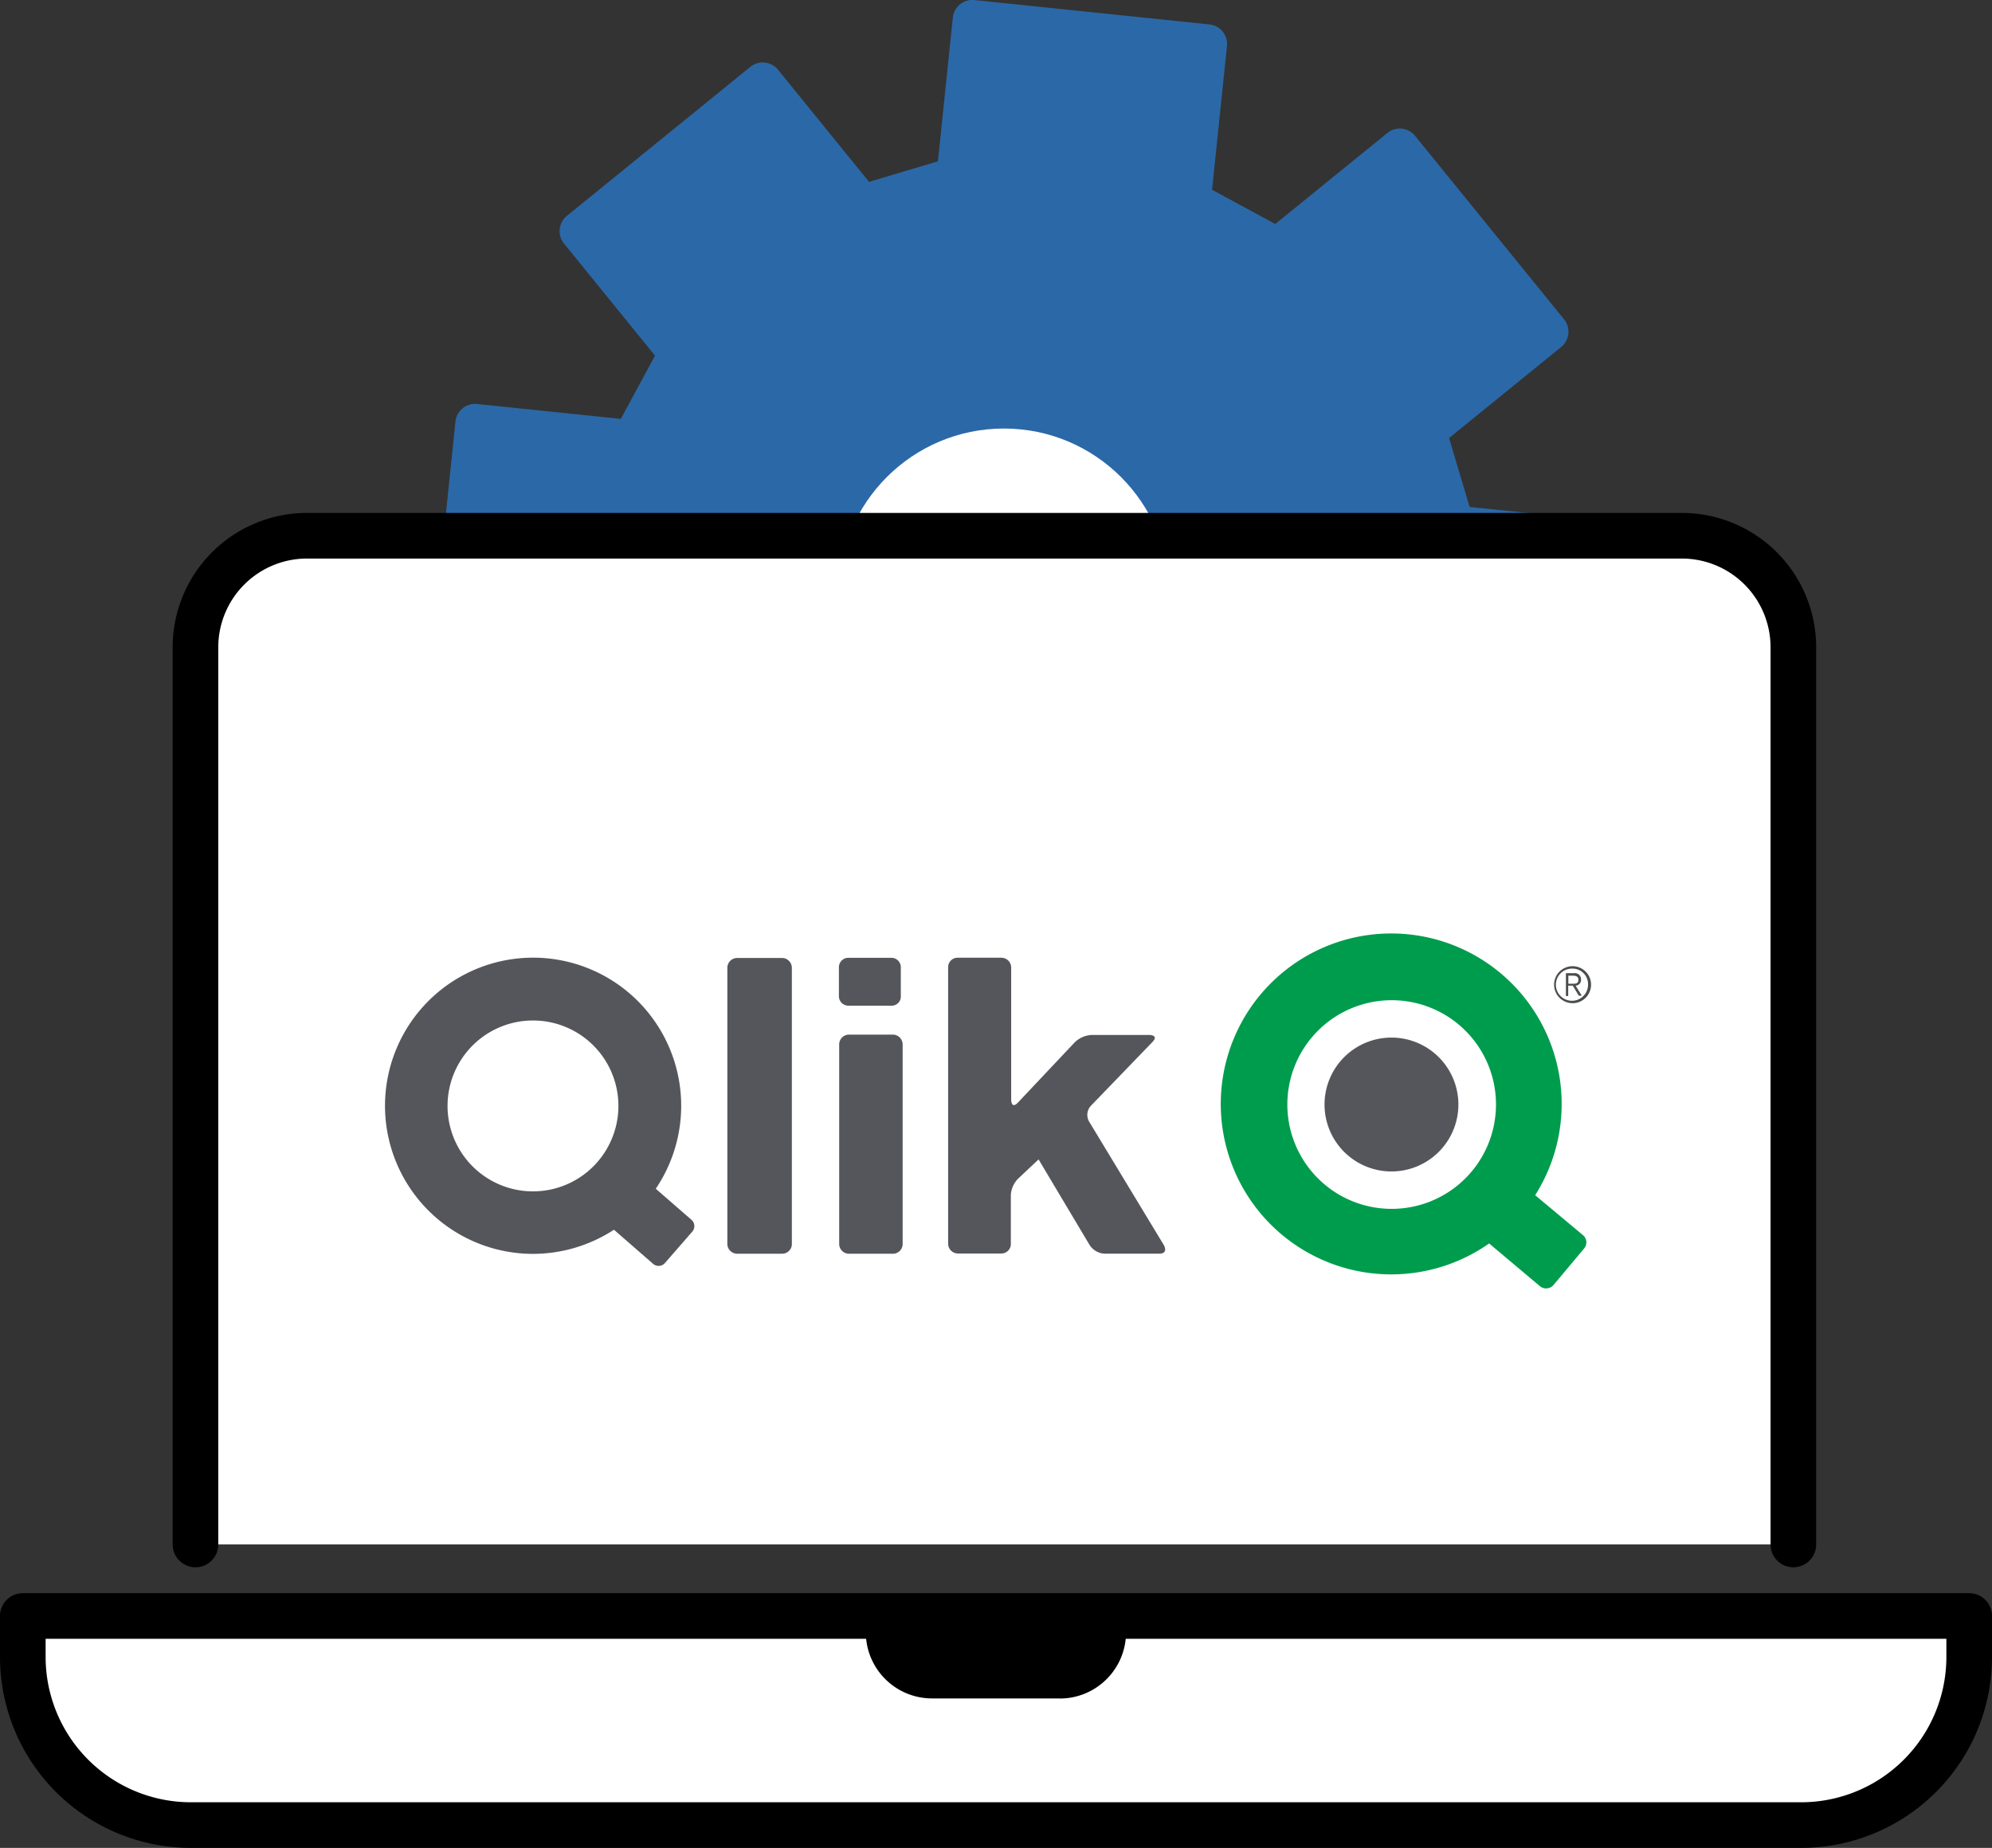 <svg xmlns="http://www.w3.org/2000/svg" width="87.327" height="81" viewBox="0 0 87.327 81">
  <rect x="0" y="0" width="87.327" height="81" fill="#333333" stroke="none"/>
  <g id="QLIK_Integration" data-name="QLIK Integration" transform="translate(1 0)">
    <g id="Group_2792" data-name="Group 2792" transform="translate(17.895)">
      <path id="Path_12660" data-name="Path 12660" d="M609.375,170.913l1.5-2.771,6.3.653a.863.863,0,0,0,.948-.769l1.068-10.305a.863.863,0,0,0-.77-.948h0l-6.3-.652-.9-3.02,4.914-3.99a.864.864,0,0,0,.126-1.215l-6.531-8.042a.863.863,0,0,0-1.214-.126l-4.914,3.99-2.771-1.5.653-6.3a.863.863,0,0,0-.77-.948h0l-10.3-1.068a.863.863,0,0,0-.948.769l-.653,6.3-3.02.9-3.99-4.914a.864.864,0,0,0-1.215-.126l-8.042,6.531a.863.863,0,0,0-.126,1.214l3.99,4.914-1.5,2.771-6.3-.653a.863.863,0,0,0-.948.769l-1.069,10.305a.863.863,0,0,0,.769.948h0l6.3.653.9,3.02-4.914,3.99a.864.864,0,0,0-.126,1.215l6.531,8.042Z" transform="translate(-566.59 -133.9)" fill="#2b68a7"/>
    </g>
    <circle id="Ellipse_360" data-name="Ellipse 360" cx="7.258" cy="7.258" r="7.258" transform="translate(35.753 18.784)" fill="#fff"/>
    <path id="Path_12661" data-name="Path 12661" d="M544.769,227.742V188.417a4.891,4.891,0,0,1,4.891-4.891h60.268a4.891,4.891,0,0,1,4.891,4.891v39.325" transform="translate(-537.2 -160.043)" fill="#fff" stroke="#000" stroke-linecap="round" stroke-linejoin="round" stroke-width="2"/>
    <path id="Path_12662" data-name="Path 12662" d="M606.729,292.76H536.144a7.372,7.372,0,0,1-7.371-7.372v-1.794H614.1v1.794a7.371,7.371,0,0,1-7.371,7.372" transform="translate(-528.773 -212.76)" fill="#fff"/>
    <path id="Path_12663" data-name="Path 12663" d="M606.729,292.76H536.144a7.372,7.372,0,0,1-7.371-7.372v-1.794H614.1v1.794A7.371,7.371,0,0,1,606.729,292.76Z" transform="translate(-528.773 -212.76)" fill="none" stroke="#000" stroke-linecap="round" stroke-linejoin="round" stroke-width="2"/>
    <path id="Path_12664" data-name="Path 12664" d="M615.381,287.208h-5.6a2.906,2.906,0,0,1-2.907-2.906V283.6h11.41v.707a2.906,2.906,0,0,1-2.906,2.906" transform="translate(-569.919 -212.76)"/>
    <g id="Group_2793" data-name="Group 2793" transform="translate(15.88 40.97)">
      <path id="Path_12665" data-name="Path 12665" d="M572.563,229.118a3.745,3.745,0,1,1-3.745-3.745,3.742,3.742,0,0,1,3.745,3.745m3.234,5.516a.367.367,0,0,0-.036-.529l-1.56-1.357a6.492,6.492,0,1,0-5.384,2.855,6.519,6.519,0,0,0,3.551-1.058l1.71,1.489a.367.367,0,0,0,.529-.035Zm4.37.52V223.074a.432.432,0,0,0-.441-.441H577.78a.431.431,0,0,0-.441.441v12.081a.432.432,0,0,0,.441.441h1.947a.427.427,0,0,0,.441-.441m4.776-10.856v-1.251a.414.414,0,0,0-.423-.423h-1.868a.414.414,0,0,0-.423.423V224.3a.414.414,0,0,0,.423.423h1.868a.4.4,0,0,0,.423-.423m.08,10.856v-8.723a.432.432,0,0,0-.441-.441h-1.9a.431.431,0,0,0-.441.441v8.723a.431.431,0,0,0,.441.441h1.9a.427.427,0,0,0,.441-.441m8.177-5.348a.585.585,0,0,1,.079-.7l2.688-2.785c.309-.317-.133-.317-.133-.317h-2.511a1.147,1.147,0,0,0-.749.317l-2.493,2.644c-.3.317-.3-.123-.3-.123v-5.781a.431.431,0,0,0-.441-.441h-1.9a.414.414,0,0,0-.423.423v12.1a.431.431,0,0,0,.44.441h1.886a.414.414,0,0,0,.423-.423v-2.124a1.1,1.1,0,0,1,.326-.74l.89-.837,2.238,3.754a.834.834,0,0,0,.67.379h2.37c.44,0,.212-.379.212-.379Z" transform="translate(-562.333 -221.611)" fill="#54565b"/>
      <path id="Path_12666" data-name="Path 12666" d="M651.864,227.929a4.573,4.573,0,1,1-4.573-4.573,4.569,4.569,0,0,1,4.573,4.573m3.807,5.719-2.089-1.745a7.472,7.472,0,1,0-2.018,2.115l2.22,1.868a.428.428,0,0,0,.608-.053l1.322-1.578a.415.415,0,0,0-.044-.608" transform="translate(-603.162 -220.483)" fill="#009c4d"/>
      <path id="Path_12667" data-name="Path 12667" d="M649.371,232.951a2.934,2.934,0,1,1,2.934,2.934,2.933,2.933,0,0,1-2.934-2.934" transform="translate(-608.185 -225.506)" fill="#54565b"/>
      <path id="Path_12668" data-name="Path 12668" d="M671.262,224.173h.22c.132,0,.221-.026.221-.176,0-.132-.1-.176-.221-.176h-.22Zm0,.538h-.106v-1h.362a.266.266,0,0,1,.3.273.247.247,0,0,1-.238.273l.273.441h-.132l-.265-.441h-.2v.449Zm.185-1.2a.705.705,0,1,0,.679.705.68.68,0,0,0-.679-.705m-.81.705a.811.811,0,1,1,.81.811.814.814,0,0,1-.81-.811" transform="translate(-619.388 -222.023)" fill="#4a4d4d"/>
    </g>
  </g>
</svg>
